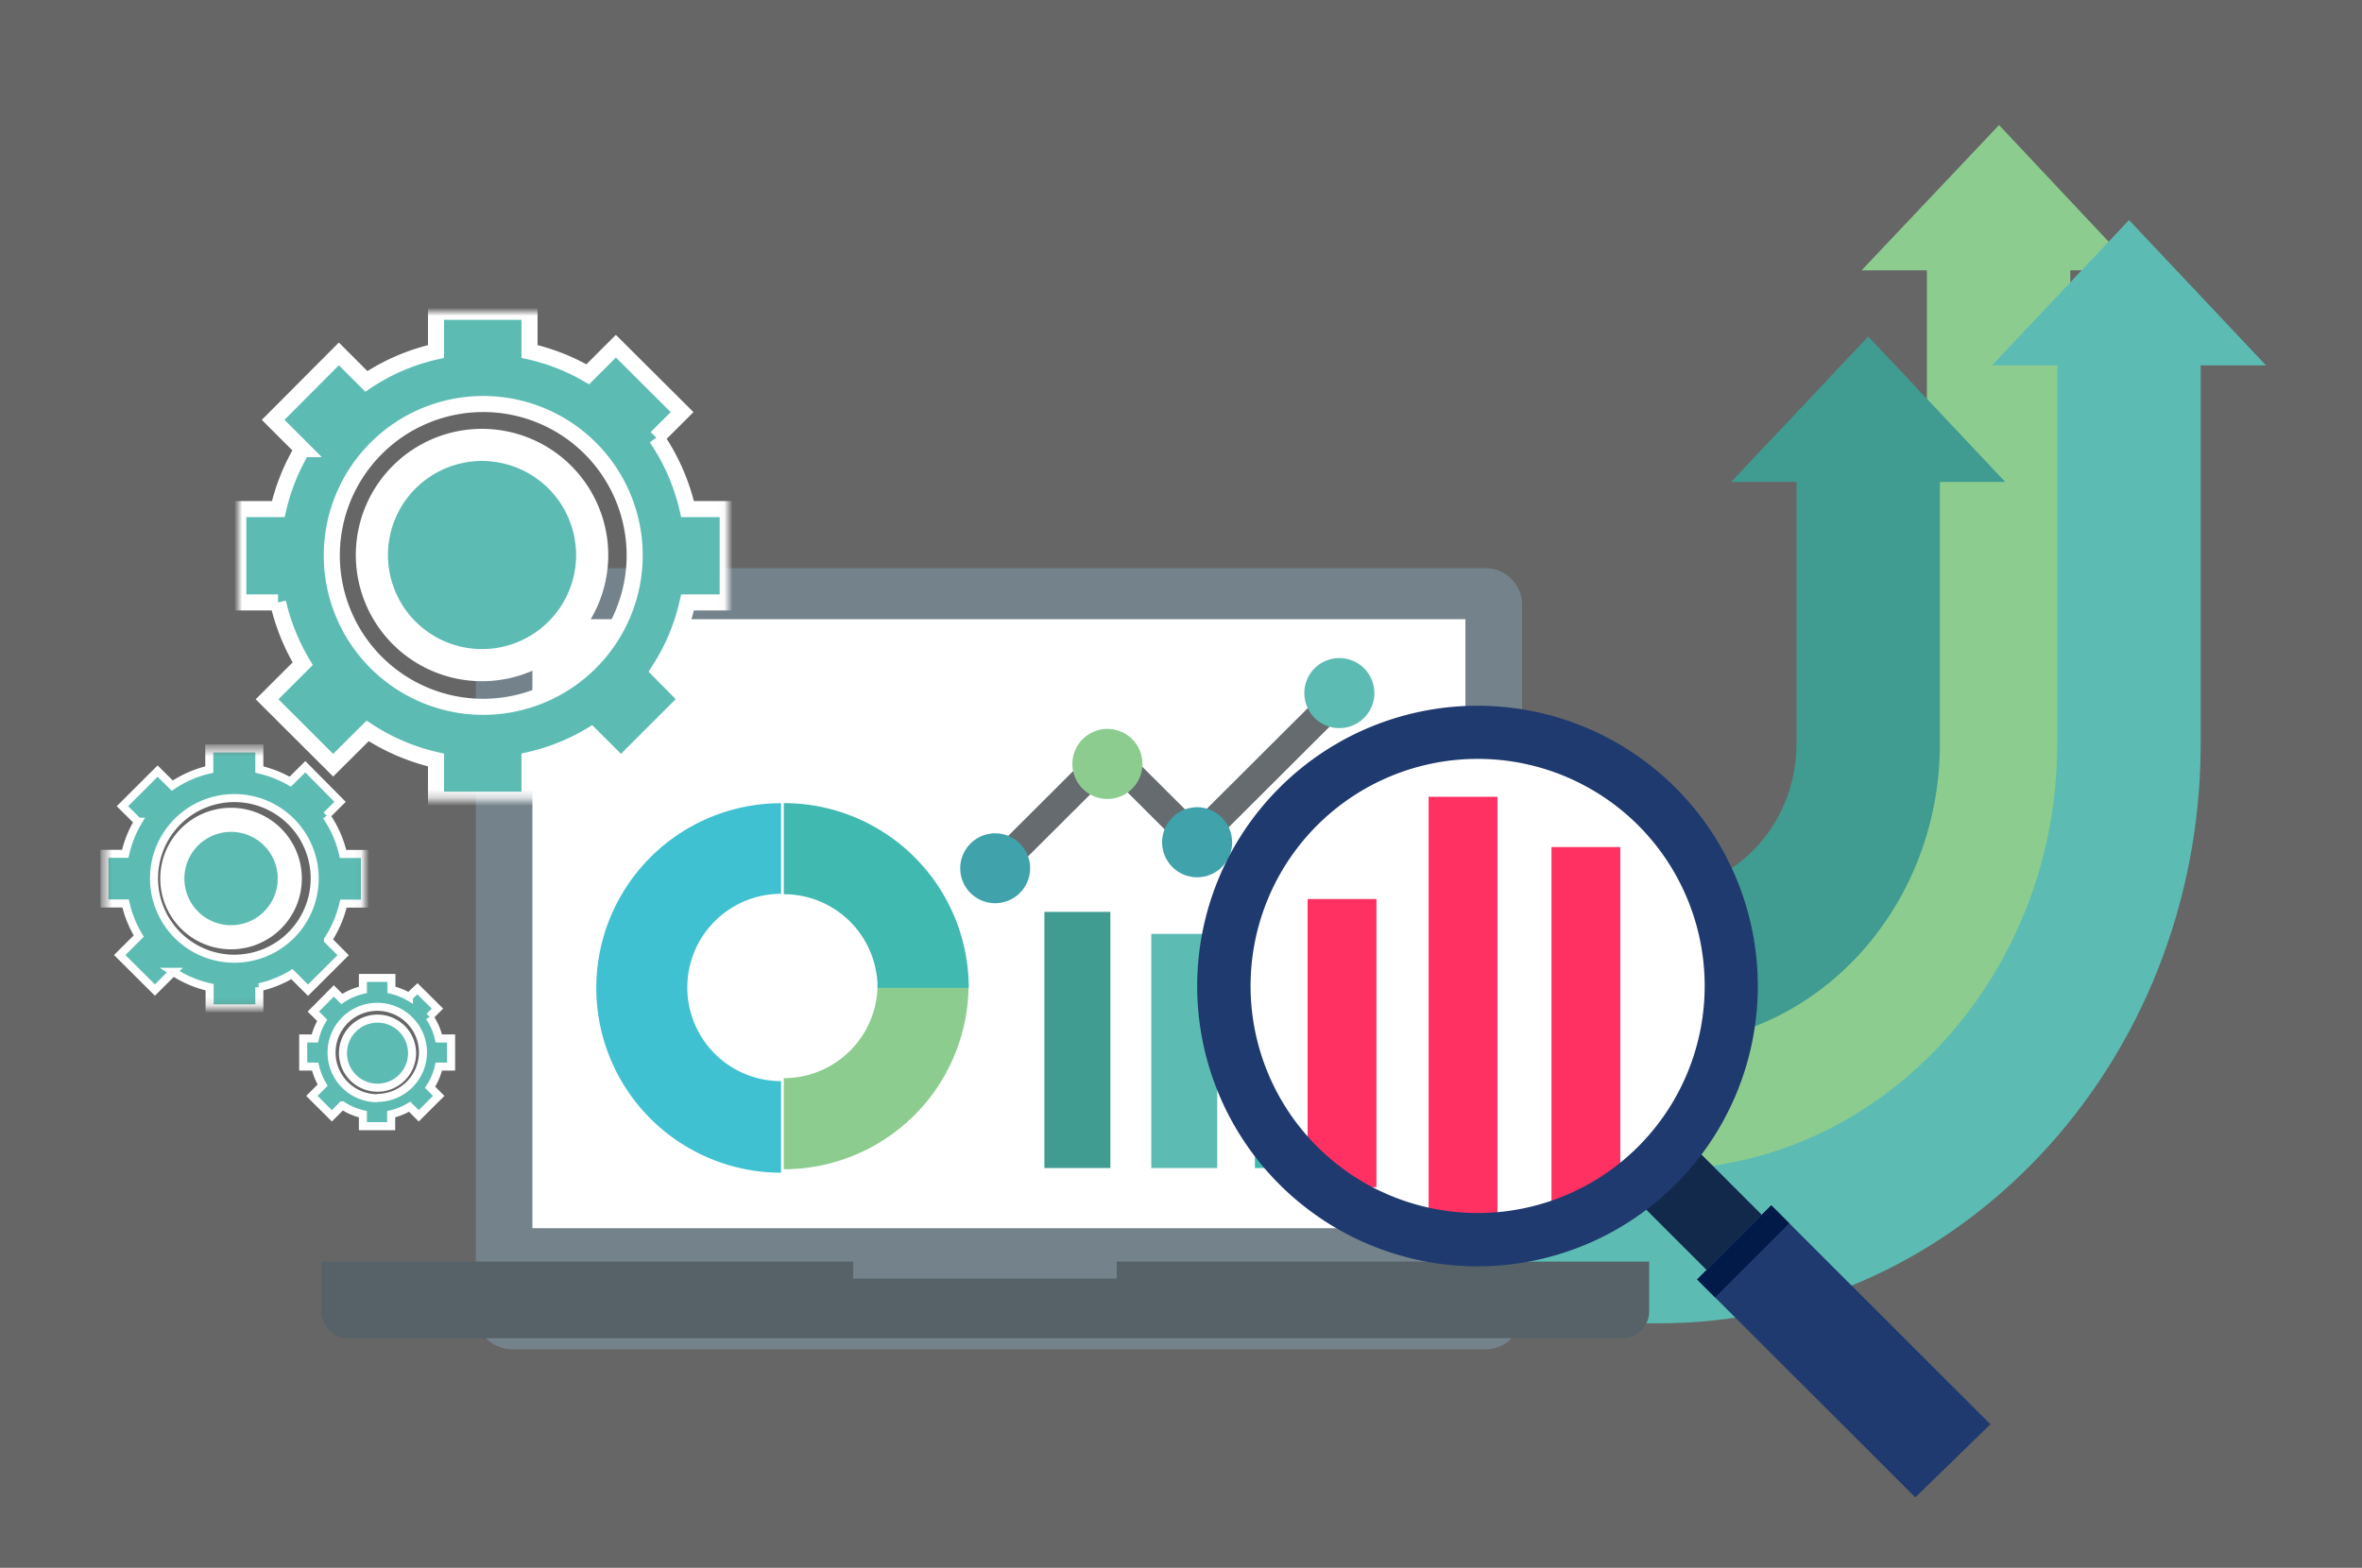 <svg xmlns="http://www.w3.org/2000/svg" xmlns:xlink="http://www.w3.org/1999/xlink" viewBox="0 0 294 195.18"><rect x="0" y="0" width="294" height="195.18" fill="#333333" stroke="none"/><defs><style>.cls-1,.cls-19{fill:#fff;}.cls-1,.cls-11,.cls-12,.cls-14,.cls-15,.cls-16,.cls-17,.cls-2,.cls-20,.cls-21,.cls-22,.cls-23,.cls-3,.cls-4,.cls-5,.cls-6,.cls-7,.cls-8,.cls-9{fill-rule:evenodd;}.cls-2{fill:#66bb6a;}.cls-3{fill:#00796b;}.cls-11,.cls-12,.cls-14,.cls-15,.cls-4{fill:#26a69a;}.cls-5{fill:#455a64;}.cls-6{fill:#1e2d34;}.cls-7{fill:#00acc1;}.cls-8{fill:#00a296;}.cls-9{fill:#ef3e56;}.cls-10{mask:url(#mask);}.cls-11,.cls-12,.cls-14,.cls-15{stroke:#fff;}.cls-11{stroke-width:2px;}.cls-12{stroke-width:4px;}.cls-13{mask:url(#mask-2-2);}.cls-15{stroke-width:3px;}.cls-16{fill:#32393d;}.cls-17{fill:#00838f;}.cls-18{opacity:0.25;}.cls-20{fill:#ff3162;}.cls-21{fill:#1f3a6e;}.cls-22{fill:#12294c;}.cls-23{fill:#011a48;}</style><mask id="mask" x="28.66" y="37.82" width="62.97" height="62.73" maskUnits="userSpaceOnUse"><g id="mask-2"><polygon id="path-1" class="cls-1" points="60.14 38.82 90.63 38.82 90.63 99.55 29.66 99.55 29.66 38.82 60.14 38.82"/></g></mask><mask id="mask-2-2" x="12.46" y="92.68" width="33.42" height="33.3" maskUnits="userSpaceOnUse"><g id="mask-4"><polygon id="path-3" class="cls-1" points="45.38 125.48 12.96 125.48 12.96 93.18 45.38 93.18 45.38 125.48"/></g></mask></defs><title>s_2</title><g id="レイヤー_2" data-name="レイヤー 2"><g id="レイヤー_1-2" data-name="レイヤー 1"><g id="Group-20"><path id="Stroke-3" class="cls-2" d="M265.82,33.66l-17-18.09L231.71,33.66h8.13v58.9c0,19.66-14.93,35.66-33.27,35.66H127.49v19.13h79.08c28.19,0,51.12-24.58,51.12-54.79V33.66Z"/><path id="Stroke-7" class="cls-3" d="M249.59,60,232.54,41.89,215.48,60h8.13V92.56c0,10.07-7.65,18.26-17,18.26H130.18V130h76.39c19.24,0,34.89-16.78,34.89-37.4V60Z"/><path id="Stroke-11" class="cls-4" d="M282.05,45.49,265,27.4,247.94,45.49h8.13V92.56c0,29.25-22.21,53.05-49.5,53.05h-75v19.14h75c37.14,0,67.35-32.39,67.35-72.19V45.49Z"/></g><path id="Fill-41" class="cls-5" d="M189.45,163.46a4.54,4.54,0,0,1-4.53,4.52H63.75a4.53,4.53,0,0,1-4.52-4.52V75.26a4.53,4.53,0,0,1,4.52-4.52H184.92a4.54,4.54,0,0,1,4.53,4.52Z"/><polygon id="Fill-42" class="cls-1" points="66.27 152.91 182.4 152.91 182.4 77.09 66.27 77.09 66.27 152.91"/><path id="Fill-43" class="cls-6" d="M201.93,157.07H139v2.11H106.2v-2.11H40v6.21a3.34,3.34,0,0,0,3.33,3.33H201.93a3.34,3.34,0,0,0,3.34-3.33v-6.21Z"/><path id="Fill-45" class="cls-2" d="M97.56,134.24v11.33a23,23,0,0,0,23-23H109.23a11.66,11.66,0,0,1-11.67,11.66"/><path id="Fill-46" class="cls-7" d="M85.55,122.94a11.66,11.66,0,0,1,11.67-11.66V100a23,23,0,1,0,0,46V134.6a11.66,11.66,0,0,1-11.67-11.66"/><path id="Fill-47" class="cls-8" d="M97.56,100v11.33a11.66,11.66,0,0,1,11.67,11.66h11.35a23,23,0,0,0-23-23"/><g id="Group-10"><polygon id="Fill-51" class="cls-3" points="130 113.53 130 145.42 134.4 145.42 138.21 145.42 138.21 141.71 138.21 113.53 130 113.53"/><polygon id="Fill-52" class="cls-4" points="143.3 116.27 143.3 136.76 143.3 145.42 151.51 145.42 151.51 128.75 151.51 116.27 143.3 116.27"/><polygon id="Fill-53" class="cls-8" points="156.2 106.08 156.2 124.18 156.2 145.42 164.41 145.42 164.41 116.18 164.41 106.08 156.2 106.08"/><polygon id="Fill-54" class="cls-9" points="168.81 145.42 177.02 145.42 177.02 112.18 168.81 112.18 168.81 145.42"/></g><g id="Page-1"><g id="Group-3"><g class="cls-10"><path id="Fill-1" class="cls-11" d="M60.14,88A18.85,18.85,0,1,1,79,69.18,18.87,18.87,0,0,1,60.14,88M81.7,54.5l3.2-3.19L76.66,43.1l-3.5,3.5a25.65,25.65,0,0,0-7.25-2.84V38.82H54.27v4.94a25.8,25.8,0,0,0-8.67,3.72l-3.42-3.42L34,52.27l3.64,3.64a25.79,25.79,0,0,0-3,7.47H29.66V75h4.95a26,26,0,0,0,3.07,7.63l-4.44,4.43,8.23,8.21L45.76,91a26,26,0,0,0,8.51,3.62v4.94H65.91V94.61a26.11,26.11,0,0,0,7.65-3.07l3.73,3.72,8.23-8.21L82,83.49A26,26,0,0,0,85.58,75h5V63.38h-5A26,26,0,0,0,81.7,54.5"/></g></g><path id="Fill-4" class="cls-12" d="M60,55.39A13.71,13.71,0,1,0,73.71,69.1,13.73,13.73,0,0,0,60,55.39"/><g id="Group-8"><g class="cls-13"><path id="Fill-6" class="cls-14" d="M29.17,119.36a10,10,0,1,1,10-10,10,10,0,0,1-10,10m11.46-17.84,1.7-1.69L38,95.46l-1.87,1.86a13.85,13.85,0,0,0-3.85-1.51V93.18H26.05v2.63a13.86,13.86,0,0,0-4.61,2L19.62,96l-4.38,4.37,1.94,1.93a13.59,13.59,0,0,0-1.59,4H13v6.18h2.63a13.74,13.74,0,0,0,1.64,4.06l-2.37,2.36,4.38,4.36,2.28-2.27a13.83,13.83,0,0,0,4.53,1.92v2.63h6.19v-2.63a13.72,13.72,0,0,0,4.06-1.63l2,2,4.37-4.36-1.89-1.9a14,14,0,0,0,1.93-4.52h2.68v-6.18H42.7a13.71,13.71,0,0,0-2.07-4.72"/></g></g><path id="Fill-9" class="cls-15" d="M21.45,109.36a7.31,7.31,0,1,0,7.31-7.29A7.3,7.3,0,0,0,21.45,109.36Z"/><path id="Fill-11" class="cls-14" d="M46.94,136.73A5.69,5.69,0,1,1,52.65,131a5.7,5.7,0,0,1-5.71,5.69m6.51-10.12,1-1-2.49-2.47-1.06,1a7.81,7.81,0,0,0-2.18-.86v-1.49H45.17v1.49a7.86,7.86,0,0,0-2.62,1.13l-1-1L39,125.94l1.1,1.09a8,8,0,0,0-.91,2.26H37.74v3.5h1.49a8.05,8.05,0,0,0,.93,2.31l-1.34,1.34,2.49,2.48,1.29-1.3a7.75,7.75,0,0,0,2.57,1.1v1.49h3.52v-1.49a8,8,0,0,0,2.3-.93l1.13,1.13,2.49-2.48-1.08-1.08a7.73,7.73,0,0,0,1.09-2.57h1.53v-3.5H54.62a7.68,7.68,0,0,0-1.17-2.68"/><path id="Fill-13" class="cls-14" d="M42.69,131.1a4.3,4.3,0,1,0,4.3-4.28A4.3,4.3,0,0,0,42.69,131.1Z"/></g><g id="Group-11"><polygon id="Fill-32" class="cls-16" points="124.82 109.75 122.31 107.24 138.15 91.44 148.82 102.08 166.24 84.71 168.75 87.22 148.82 107.1 138.15 96.46 124.82 109.75"/><path id="Fill-33" class="cls-17" d="M123.87,112.45a4.35,4.35,0,1,1,4.35-4.35A4.36,4.36,0,0,1,123.87,112.45Z"/><path id="Fill-34" class="cls-2" d="M142.2,95.1a4.36,4.36,0,1,1-4.36-4.35,4.35,4.35,0,0,1,4.36,4.35"/><path id="Fill-35" class="cls-4" d="M171.07,86.27a4.36,4.36,0,1,1-4.36-4.34,4.36,4.36,0,0,1,4.36,4.34"/><path id="Fill-36" class="cls-17" d="M153.37,104.85A4.36,4.36,0,1,1,149,100.5a4.36,4.36,0,0,1,4.36,4.35"/></g><g class="cls-18"><rect class="cls-19" width="294" height="195.18"/></g><g id="Group-13"><ellipse id="Oval-4" class="cls-19" cx="184.4" cy="123.61" rx="32.16" ry="32.12"/><polygon id="Fill-28" class="cls-20" points="162.76 147.8 171.33 147.8 171.33 111.93 162.76 111.93 162.76 147.8"/><polygon id="Fill-29" class="cls-20" points="177.82 152.43 186.39 152.43 186.39 99.2 177.82 99.2 177.82 152.43"/><polygon id="Fill-30" class="cls-20" points="193.11 150.06 201.68 150.06 201.68 105.46 193.11 105.46 193.11 150.06"/><polygon id="Fill-37" class="cls-21" points="247.75 177.32 238.4 186.42 211.24 159.29 220.47 150.06 247.75 177.32"/><polygon id="Fill-38" class="cls-22" points="219.29 151.24 212.42 158.11 202.11 147.81 208.98 140.94 219.29 151.24"/><polygon id="Fill-39" class="cls-23" points="222.71 152.3 213.47 161.53 211.24 159.29 220.47 150.06 222.71 152.3"/><path id="Fill-40" class="cls-21" d="M203.91,142.75a28.27,28.27,0,1,1,0-40,28.31,28.31,0,0,1,0,40M159.22,98.11a34.89,34.89,0,1,0,49.37,0,34.86,34.86,0,0,0-49.37,0"/></g></g></g></svg>